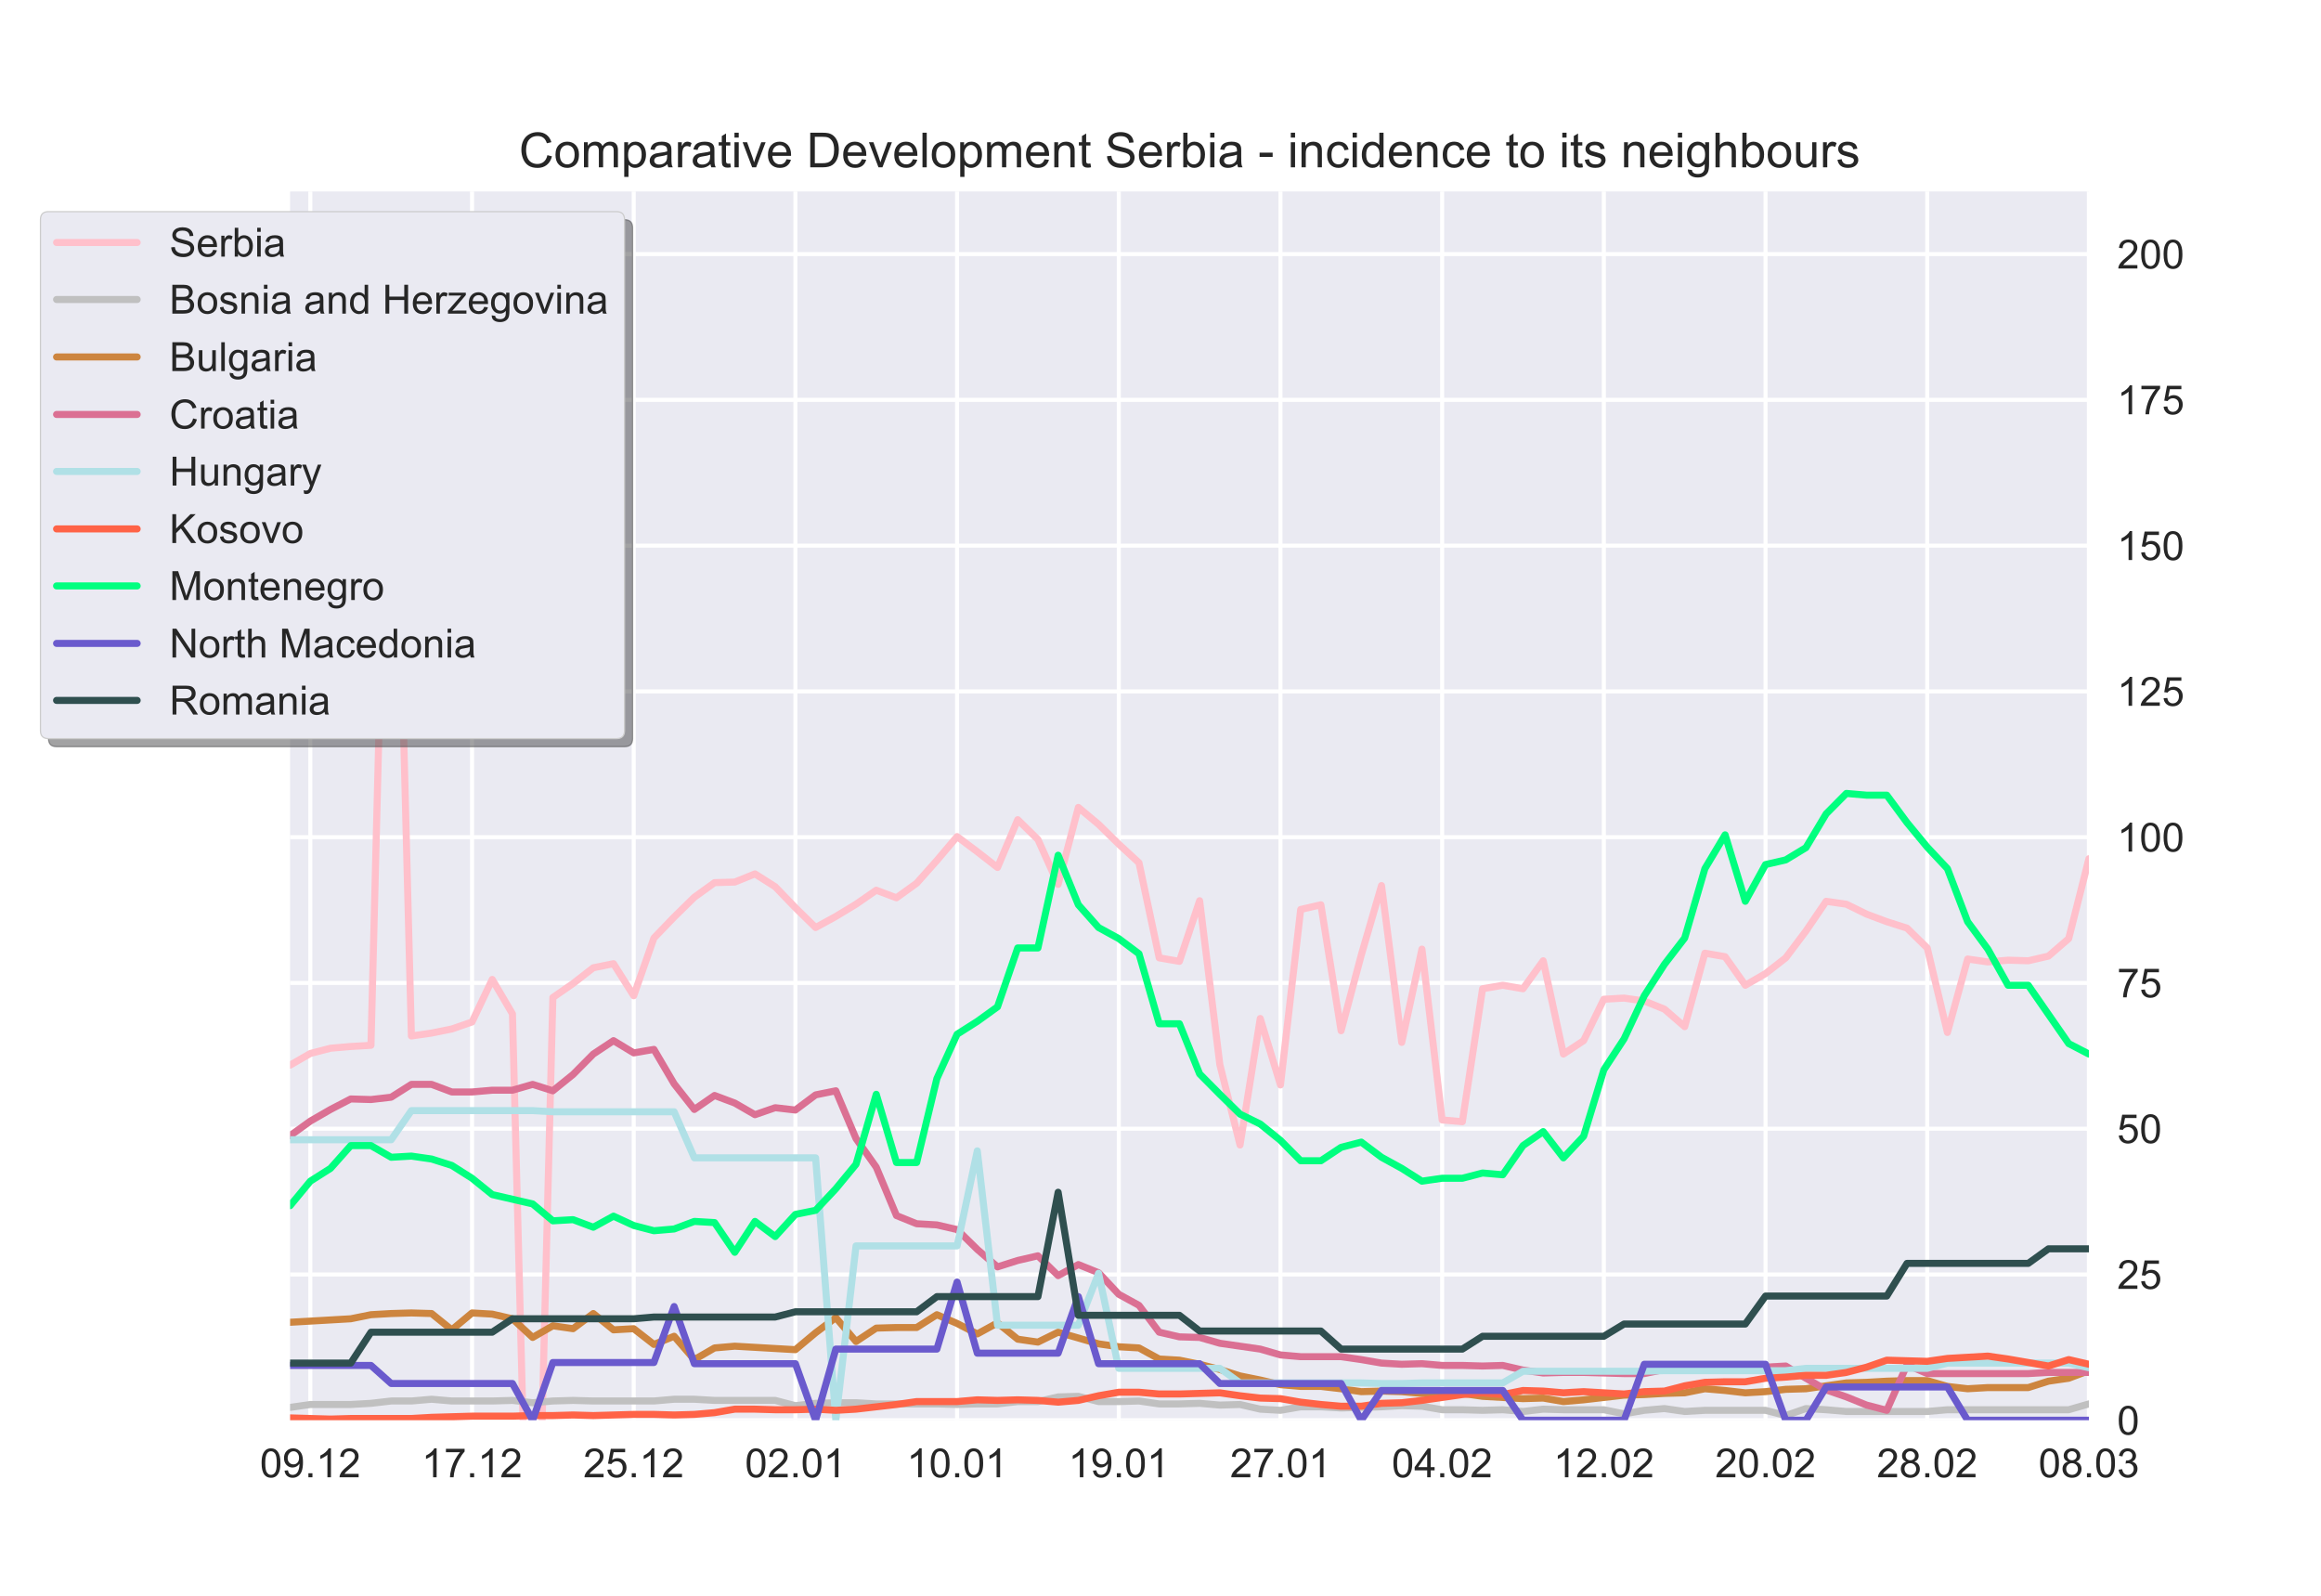 <?xml version="1.0" encoding="utf-8" standalone="no"?>
<!DOCTYPE svg PUBLIC "-//W3C//DTD SVG 1.1//EN"
  "http://www.w3.org/Graphics/SVG/1.1/DTD/svg11.dtd">
<!-- Created with matplotlib (https://matplotlib.org/) -->
<svg height="396pt" version="1.1" viewBox="0 0 576 396" width="576pt" xmlns="http://www.w3.org/2000/svg" xmlns:xlink="http://www.w3.org/1999/xlink">
 <defs>
  <style type="text/css">*{stroke-linecap:butt;stroke-linejoin:round;}</style>
 </defs>
 <g id="figure_1">
  <g id="patch_1">
   <path d="M 0 396 
L 576 396 
L 576 0 
L 0 0 
z
" style="fill:#ffffff;"/>
  </g>
  <g id="axes_1">
   <g id="patch_2">
    <path d="M 72 352.44 
L 518.4 352.44 
L 518.4 47.52 
L 72 47.52 
z
" style="fill:#eaeaf2;"/>
   </g>
   <g id="matplotlib.axis_1">
    <g id="xtick_1">
     <g id="line2d_1">
      <path clip-path="url(#p9b42168eec)" d="M 77.016 352.44 
L 77.016 47.52 
" style="fill:none;stroke:#ffffff;stroke-linecap:round;"/>
     </g>
     <g id="line2d_2"/>
     <g id="text_1">
      <!-- 09.12 -->
      <g style="fill:#262626;" transform="translate(64.505 366.598)scale(0.1 -0.1)">
       <defs>
        <path d="M 4.156 35.297 
Q 4.156 48 6.766 55.734 
Q 9.375 63.484 14.516 67.672 
Q 19.672 71.875 27.484 71.875 
Q 33.25 71.875 37.594 69.547 
Q 41.938 67.234 44.766 62.859 
Q 47.609 58.5 49.219 52.219 
Q 50.828 45.953 50.828 35.297 
Q 50.828 22.703 48.234 14.969 
Q 45.656 7.234 40.5 3 
Q 35.359 -1.219 27.484 -1.219 
Q 17.141 -1.219 11.234 6.203 
Q 4.156 15.141 4.156 35.297 
z
M 13.188 35.297 
Q 13.188 17.672 17.312 11.828 
Q 21.438 6 27.484 6 
Q 33.547 6 37.672 11.859 
Q 41.797 17.719 41.797 35.297 
Q 41.797 52.984 37.672 58.781 
Q 33.547 64.594 27.391 64.594 
Q 21.344 64.594 17.719 59.469 
Q 13.188 52.938 13.188 35.297 
z
" id="ArialMT-48"/>
        <path d="M 5.469 16.547 
L 13.922 17.328 
Q 14.984 11.375 18.016 8.688 
Q 21.047 6 25.781 6 
Q 29.828 6 32.875 7.859 
Q 35.938 9.719 37.891 12.812 
Q 39.844 15.922 41.156 21.188 
Q 42.484 26.469 42.484 31.938 
Q 42.484 32.516 42.438 33.688 
Q 39.797 29.5 35.234 26.875 
Q 30.672 24.266 25.344 24.266 
Q 16.453 24.266 10.297 30.703 
Q 4.156 37.156 4.156 47.703 
Q 4.156 58.594 10.578 65.234 
Q 17 71.875 26.656 71.875 
Q 33.641 71.875 39.422 68.109 
Q 45.219 64.359 48.219 57.391 
Q 51.219 50.438 51.219 37.25 
Q 51.219 23.531 48.234 15.406 
Q 45.266 7.281 39.375 3.031 
Q 33.5 -1.219 25.594 -1.219 
Q 17.188 -1.219 11.859 3.438 
Q 6.547 8.109 5.469 16.547 
z
M 41.453 48.141 
Q 41.453 55.719 37.422 60.156 
Q 33.406 64.594 27.734 64.594 
Q 21.875 64.594 17.531 59.812 
Q 13.188 55.031 13.188 47.406 
Q 13.188 40.578 17.312 36.297 
Q 21.438 32.031 27.484 32.031 
Q 33.594 32.031 37.516 36.297 
Q 41.453 40.578 41.453 48.141 
z
" id="ArialMT-57"/>
        <path d="M 9.078 0 
L 9.078 10.016 
L 19.094 10.016 
L 19.094 0 
z
" id="ArialMT-46"/>
        <path d="M 37.25 0 
L 28.469 0 
L 28.469 56 
Q 25.297 52.984 20.141 49.953 
Q 14.984 46.922 10.891 45.406 
L 10.891 53.906 
Q 18.266 57.375 23.781 62.297 
Q 29.297 67.234 31.594 71.875 
L 37.25 71.875 
z
" id="ArialMT-49"/>
        <path d="M 50.344 8.453 
L 50.344 0 
L 3.031 0 
Q 2.938 3.172 4.047 6.109 
Q 5.859 10.938 9.828 15.625 
Q 13.812 20.312 21.344 26.469 
Q 33.016 36.031 37.109 41.625 
Q 41.219 47.219 41.219 52.203 
Q 41.219 57.422 37.469 61 
Q 33.734 64.594 27.734 64.594 
Q 21.391 64.594 17.578 60.781 
Q 13.766 56.984 13.719 50.25 
L 4.688 51.172 
Q 5.609 61.281 11.656 66.578 
Q 17.719 71.875 27.938 71.875 
Q 38.234 71.875 44.234 66.156 
Q 50.25 60.453 50.25 52 
Q 50.25 47.703 48.484 43.547 
Q 46.734 39.406 42.656 34.812 
Q 38.578 30.219 29.109 22.219 
Q 21.188 15.578 18.938 13.203 
Q 16.703 10.844 15.234 8.453 
z
" id="ArialMT-50"/>
       </defs>
       <use xlink:href="#ArialMT-48"/>
       <use x="55.615" xlink:href="#ArialMT-57"/>
       <use x="111.23" xlink:href="#ArialMT-46"/>
       <use x="139.014" xlink:href="#ArialMT-49"/>
       <use x="194.629" xlink:href="#ArialMT-50"/>
      </g>
     </g>
    </g>
    <g id="xtick_2">
     <g id="line2d_3">
      <path clip-path="url(#p9b42168eec)" d="M 117.142 352.44 
L 117.142 47.52 
" style="fill:none;stroke:#ffffff;stroke-linecap:round;"/>
     </g>
     <g id="line2d_4"/>
     <g id="text_2">
      <!-- 17.12 -->
      <g style="fill:#262626;" transform="translate(104.631 366.598)scale(0.1 -0.1)">
       <defs>
        <path d="M 4.734 62.203 
L 4.734 70.656 
L 51.078 70.656 
L 51.078 63.812 
Q 44.234 56.547 37.516 44.484 
Q 30.812 32.422 27.156 19.672 
Q 24.516 10.688 23.781 0 
L 14.75 0 
Q 14.891 8.453 18.062 20.406 
Q 21.234 32.375 27.172 43.484 
Q 33.109 54.594 39.797 62.203 
z
" id="ArialMT-55"/>
       </defs>
       <use xlink:href="#ArialMT-49"/>
       <use x="55.615" xlink:href="#ArialMT-55"/>
       <use x="111.23" xlink:href="#ArialMT-46"/>
       <use x="139.014" xlink:href="#ArialMT-49"/>
       <use x="194.629" xlink:href="#ArialMT-50"/>
      </g>
     </g>
    </g>
    <g id="xtick_3">
     <g id="line2d_5">
      <path clip-path="url(#p9b42168eec)" d="M 157.267 352.44 
L 157.267 47.52 
" style="fill:none;stroke:#ffffff;stroke-linecap:round;"/>
     </g>
     <g id="line2d_6"/>
     <g id="text_3">
      <!-- 25.12 -->
      <g style="fill:#262626;" transform="translate(144.756 366.598)scale(0.1 -0.1)">
       <defs>
        <path d="M 4.156 18.75 
L 13.375 19.531 
Q 14.406 12.797 18.141 9.391 
Q 21.875 6 27.156 6 
Q 33.5 6 37.891 10.781 
Q 42.281 15.578 42.281 23.484 
Q 42.281 31 38.062 35.344 
Q 33.844 39.703 27 39.703 
Q 22.75 39.703 19.328 37.766 
Q 15.922 35.844 13.969 32.766 
L 5.719 33.844 
L 12.641 70.609 
L 48.25 70.609 
L 48.25 62.203 
L 19.672 62.203 
L 15.828 42.969 
Q 22.266 47.469 29.344 47.469 
Q 38.719 47.469 45.156 40.969 
Q 51.609 34.469 51.609 24.266 
Q 51.609 14.547 45.953 7.469 
Q 39.062 -1.219 27.156 -1.219 
Q 17.391 -1.219 11.203 4.25 
Q 5.031 9.719 4.156 18.75 
z
" id="ArialMT-53"/>
       </defs>
       <use xlink:href="#ArialMT-50"/>
       <use x="55.615" xlink:href="#ArialMT-53"/>
       <use x="111.23" xlink:href="#ArialMT-46"/>
       <use x="139.014" xlink:href="#ArialMT-49"/>
       <use x="194.629" xlink:href="#ArialMT-50"/>
      </g>
     </g>
    </g>
    <g id="xtick_4">
     <g id="line2d_7">
      <path clip-path="url(#p9b42168eec)" d="M 197.393 352.44 
L 197.393 47.52 
" style="fill:none;stroke:#ffffff;stroke-linecap:round;"/>
     </g>
     <g id="line2d_8"/>
     <g id="text_4">
      <!-- 02.01 -->
      <g style="fill:#262626;" transform="translate(184.882 366.598)scale(0.1 -0.1)">
       <use xlink:href="#ArialMT-48"/>
       <use x="55.615" xlink:href="#ArialMT-50"/>
       <use x="111.23" xlink:href="#ArialMT-46"/>
       <use x="139.014" xlink:href="#ArialMT-48"/>
       <use x="194.629" xlink:href="#ArialMT-49"/>
      </g>
     </g>
    </g>
    <g id="xtick_5">
     <g id="line2d_9">
      <path clip-path="url(#p9b42168eec)" d="M 237.519 352.44 
L 237.519 47.52 
" style="fill:none;stroke:#ffffff;stroke-linecap:round;"/>
     </g>
     <g id="line2d_10"/>
     <g id="text_5">
      <!-- 10.01 -->
      <g style="fill:#262626;" transform="translate(225.008 366.598)scale(0.1 -0.1)">
       <use xlink:href="#ArialMT-49"/>
       <use x="55.615" xlink:href="#ArialMT-48"/>
       <use x="111.23" xlink:href="#ArialMT-46"/>
       <use x="139.014" xlink:href="#ArialMT-48"/>
       <use x="194.629" xlink:href="#ArialMT-49"/>
      </g>
     </g>
    </g>
    <g id="xtick_6">
     <g id="line2d_11">
      <path clip-path="url(#p9b42168eec)" d="M 277.645 352.44 
L 277.645 47.52 
" style="fill:none;stroke:#ffffff;stroke-linecap:round;"/>
     </g>
     <g id="line2d_12"/>
     <g id="text_6">
      <!-- 19.01 -->
      <g style="fill:#262626;" transform="translate(265.134 366.598)scale(0.1 -0.1)">
       <use xlink:href="#ArialMT-49"/>
       <use x="55.615" xlink:href="#ArialMT-57"/>
       <use x="111.23" xlink:href="#ArialMT-46"/>
       <use x="139.014" xlink:href="#ArialMT-48"/>
       <use x="194.629" xlink:href="#ArialMT-49"/>
      </g>
     </g>
    </g>
    <g id="xtick_7">
     <g id="line2d_13">
      <path clip-path="url(#p9b42168eec)" d="M 317.771 352.44 
L 317.771 47.52 
" style="fill:none;stroke:#ffffff;stroke-linecap:round;"/>
     </g>
     <g id="line2d_14"/>
     <g id="text_7">
      <!-- 27.01 -->
      <g style="fill:#262626;" transform="translate(305.26 366.598)scale(0.1 -0.1)">
       <use xlink:href="#ArialMT-50"/>
       <use x="55.615" xlink:href="#ArialMT-55"/>
       <use x="111.23" xlink:href="#ArialMT-46"/>
       <use x="139.014" xlink:href="#ArialMT-48"/>
       <use x="194.629" xlink:href="#ArialMT-49"/>
      </g>
     </g>
    </g>
    <g id="xtick_8">
     <g id="line2d_15">
      <path clip-path="url(#p9b42168eec)" d="M 357.897 352.44 
L 357.897 47.52 
" style="fill:none;stroke:#ffffff;stroke-linecap:round;"/>
     </g>
     <g id="line2d_16"/>
     <g id="text_8">
      <!-- 04.02 -->
      <g style="fill:#262626;" transform="translate(345.386 366.598)scale(0.1 -0.1)">
       <defs>
        <path d="M 32.328 0 
L 32.328 17.141 
L 1.266 17.141 
L 1.266 25.203 
L 33.938 71.578 
L 41.109 71.578 
L 41.109 25.203 
L 50.781 25.203 
L 50.781 17.141 
L 41.109 17.141 
L 41.109 0 
z
M 32.328 25.203 
L 32.328 57.469 
L 9.906 25.203 
z
" id="ArialMT-52"/>
       </defs>
       <use xlink:href="#ArialMT-48"/>
       <use x="55.615" xlink:href="#ArialMT-52"/>
       <use x="111.23" xlink:href="#ArialMT-46"/>
       <use x="139.014" xlink:href="#ArialMT-48"/>
       <use x="194.629" xlink:href="#ArialMT-50"/>
      </g>
     </g>
    </g>
    <g id="xtick_9">
     <g id="line2d_17">
      <path clip-path="url(#p9b42168eec)" d="M 398.022 352.44 
L 398.022 47.52 
" style="fill:none;stroke:#ffffff;stroke-linecap:round;"/>
     </g>
     <g id="line2d_18"/>
     <g id="text_9">
      <!-- 12.02 -->
      <g style="fill:#262626;" transform="translate(385.512 366.598)scale(0.1 -0.1)">
       <use xlink:href="#ArialMT-49"/>
       <use x="55.615" xlink:href="#ArialMT-50"/>
       <use x="111.23" xlink:href="#ArialMT-46"/>
       <use x="139.014" xlink:href="#ArialMT-48"/>
       <use x="194.629" xlink:href="#ArialMT-50"/>
      </g>
     </g>
    </g>
    <g id="xtick_10">
     <g id="line2d_19">
      <path clip-path="url(#p9b42168eec)" d="M 438.148 352.44 
L 438.148 47.52 
" style="fill:none;stroke:#ffffff;stroke-linecap:round;"/>
     </g>
     <g id="line2d_20"/>
     <g id="text_10">
      <!-- 20.02 -->
      <g style="fill:#262626;" transform="translate(425.637 366.598)scale(0.1 -0.1)">
       <use xlink:href="#ArialMT-50"/>
       <use x="55.615" xlink:href="#ArialMT-48"/>
       <use x="111.23" xlink:href="#ArialMT-46"/>
       <use x="139.014" xlink:href="#ArialMT-48"/>
       <use x="194.629" xlink:href="#ArialMT-50"/>
      </g>
     </g>
    </g>
    <g id="xtick_11">
     <g id="line2d_21">
      <path clip-path="url(#p9b42168eec)" d="M 478.274 352.44 
L 478.274 47.52 
" style="fill:none;stroke:#ffffff;stroke-linecap:round;"/>
     </g>
     <g id="line2d_22"/>
     <g id="text_11">
      <!-- 28.02 -->
      <g style="fill:#262626;" transform="translate(465.763 366.598)scale(0.1 -0.1)">
       <defs>
        <path d="M 17.672 38.812 
Q 12.203 40.828 9.562 44.531 
Q 6.938 48.25 6.938 53.422 
Q 6.938 61.234 12.547 66.547 
Q 18.172 71.875 27.484 71.875 
Q 36.859 71.875 42.578 66.422 
Q 48.297 60.984 48.297 53.172 
Q 48.297 48.188 45.672 44.5 
Q 43.062 40.828 37.75 38.812 
Q 44.344 36.672 47.781 31.875 
Q 51.219 27.094 51.219 20.453 
Q 51.219 11.281 44.719 5.031 
Q 38.234 -1.219 27.641 -1.219 
Q 17.047 -1.219 10.547 5.047 
Q 4.047 11.328 4.047 20.703 
Q 4.047 27.688 7.594 32.391 
Q 11.141 37.109 17.672 38.812 
z
M 15.922 53.719 
Q 15.922 48.641 19.188 45.406 
Q 22.469 42.188 27.688 42.188 
Q 32.766 42.188 36.016 45.375 
Q 39.266 48.578 39.266 53.219 
Q 39.266 58.062 35.906 61.359 
Q 32.562 64.656 27.594 64.656 
Q 22.562 64.656 19.234 61.422 
Q 15.922 58.203 15.922 53.719 
z
M 13.094 20.656 
Q 13.094 16.891 14.875 13.375 
Q 16.656 9.859 20.172 7.922 
Q 23.688 6 27.734 6 
Q 34.031 6 38.125 10.047 
Q 42.234 14.109 42.234 20.359 
Q 42.234 26.703 38.016 30.859 
Q 33.797 35.016 27.438 35.016 
Q 21.234 35.016 17.156 30.906 
Q 13.094 26.812 13.094 20.656 
z
" id="ArialMT-56"/>
       </defs>
       <use xlink:href="#ArialMT-50"/>
       <use x="55.615" xlink:href="#ArialMT-56"/>
       <use x="111.23" xlink:href="#ArialMT-46"/>
       <use x="139.014" xlink:href="#ArialMT-48"/>
       <use x="194.629" xlink:href="#ArialMT-50"/>
      </g>
     </g>
    </g>
    <g id="xtick_12">
     <g id="line2d_23">
      <path clip-path="url(#p9b42168eec)" d="M 518.4 352.44 
L 518.4 47.52 
" style="fill:none;stroke:#ffffff;stroke-linecap:round;"/>
     </g>
     <g id="line2d_24"/>
     <g id="text_12">
      <!-- 08.03 -->
      <g style="fill:#262626;" transform="translate(505.889 366.598)scale(0.1 -0.1)">
       <defs>
        <path d="M 4.203 18.891 
L 12.984 20.062 
Q 14.5 12.594 18.141 9.297 
Q 21.781 6 27 6 
Q 33.203 6 37.469 10.297 
Q 41.75 14.594 41.75 20.953 
Q 41.75 27 37.797 30.922 
Q 33.844 34.859 27.734 34.859 
Q 25.25 34.859 21.531 33.891 
L 22.516 41.609 
Q 23.391 41.5 23.922 41.5 
Q 29.547 41.5 34.031 44.422 
Q 38.531 47.359 38.531 53.469 
Q 38.531 58.297 35.25 61.469 
Q 31.984 64.656 26.812 64.656 
Q 21.688 64.656 18.266 61.422 
Q 14.844 58.203 13.875 51.766 
L 5.078 53.328 
Q 6.688 62.156 12.391 67.016 
Q 18.109 71.875 26.609 71.875 
Q 32.469 71.875 37.391 69.359 
Q 42.328 66.844 44.938 62.5 
Q 47.562 58.156 47.562 53.266 
Q 47.562 48.641 45.062 44.828 
Q 42.578 41.016 37.703 38.766 
Q 44.047 37.312 47.562 32.688 
Q 51.078 28.078 51.078 21.141 
Q 51.078 11.766 44.234 5.25 
Q 37.406 -1.266 26.953 -1.266 
Q 17.531 -1.266 11.297 4.344 
Q 5.078 9.969 4.203 18.891 
z
" id="ArialMT-51"/>
       </defs>
       <use xlink:href="#ArialMT-48"/>
       <use x="55.615" xlink:href="#ArialMT-56"/>
       <use x="111.23" xlink:href="#ArialMT-46"/>
       <use x="139.014" xlink:href="#ArialMT-48"/>
       <use x="194.629" xlink:href="#ArialMT-51"/>
      </g>
     </g>
    </g>
   </g>
   <g id="matplotlib.axis_2">
    <g id="ytick_1">
     <g id="line2d_25">
      <path clip-path="url(#p9b42168eec)" d="M 72 352.44 
L 518.4 352.44 
" style="fill:none;stroke:#ffffff;stroke-linecap:round;"/>
     </g>
     <g id="line2d_26"/>
     <g id="text_13">
      <!-- 0 -->
      <g style="fill:#262626;" transform="translate(525.4 356.019)scale(0.1 -0.1)">
       <use xlink:href="#ArialMT-48"/>
      </g>
     </g>
    </g>
    <g id="ytick_2">
     <g id="line2d_27">
      <path clip-path="url(#p9b42168eec)" d="M 72 316.267 
L 518.4 316.267 
" style="fill:none;stroke:#ffffff;stroke-linecap:round;"/>
     </g>
     <g id="line2d_28"/>
     <g id="text_14">
      <!-- 25 -->
      <g style="fill:#262626;" transform="translate(525.4 319.846)scale(0.1 -0.1)">
       <use xlink:href="#ArialMT-50"/>
       <use x="55.615" xlink:href="#ArialMT-53"/>
      </g>
     </g>
    </g>
    <g id="ytick_3">
     <g id="line2d_29">
      <path clip-path="url(#p9b42168eec)" d="M 72 280.093 
L 518.4 280.093 
" style="fill:none;stroke:#ffffff;stroke-linecap:round;"/>
     </g>
     <g id="line2d_30"/>
     <g id="text_15">
      <!-- 50 -->
      <g style="fill:#262626;" transform="translate(525.4 283.672)scale(0.1 -0.1)">
       <use xlink:href="#ArialMT-53"/>
       <use x="55.615" xlink:href="#ArialMT-48"/>
      </g>
     </g>
    </g>
    <g id="ytick_4">
     <g id="line2d_31">
      <path clip-path="url(#p9b42168eec)" d="M 72 243.92 
L 518.4 243.92 
" style="fill:none;stroke:#ffffff;stroke-linecap:round;"/>
     </g>
     <g id="line2d_32"/>
     <g id="text_16">
      <!-- 75 -->
      <g style="fill:#262626;" transform="translate(525.4 247.499)scale(0.1 -0.1)">
       <use xlink:href="#ArialMT-55"/>
       <use x="55.615" xlink:href="#ArialMT-53"/>
      </g>
     </g>
    </g>
    <g id="ytick_5">
     <g id="line2d_33">
      <path clip-path="url(#p9b42168eec)" d="M 72 207.746 
L 518.4 207.746 
" style="fill:none;stroke:#ffffff;stroke-linecap:round;"/>
     </g>
     <g id="line2d_34"/>
     <g id="text_17">
      <!-- 100 -->
      <g style="fill:#262626;" transform="translate(525.4 211.325)scale(0.1 -0.1)">
       <use xlink:href="#ArialMT-49"/>
       <use x="55.615" xlink:href="#ArialMT-48"/>
       <use x="111.23" xlink:href="#ArialMT-48"/>
      </g>
     </g>
    </g>
    <g id="ytick_6">
     <g id="line2d_35">
      <path clip-path="url(#p9b42168eec)" d="M 72 171.573 
L 518.4 171.573 
" style="fill:none;stroke:#ffffff;stroke-linecap:round;"/>
     </g>
     <g id="line2d_36"/>
     <g id="text_18">
      <!-- 125 -->
      <g style="fill:#262626;" transform="translate(525.4 175.152)scale(0.1 -0.1)">
       <use xlink:href="#ArialMT-49"/>
       <use x="55.615" xlink:href="#ArialMT-50"/>
       <use x="111.23" xlink:href="#ArialMT-53"/>
      </g>
     </g>
    </g>
    <g id="ytick_7">
     <g id="line2d_37">
      <path clip-path="url(#p9b42168eec)" d="M 72 135.4 
L 518.4 135.4 
" style="fill:none;stroke:#ffffff;stroke-linecap:round;"/>
     </g>
     <g id="line2d_38"/>
     <g id="text_19">
      <!-- 150 -->
      <g style="fill:#262626;" transform="translate(525.4 138.979)scale(0.1 -0.1)">
       <use xlink:href="#ArialMT-49"/>
       <use x="55.615" xlink:href="#ArialMT-53"/>
       <use x="111.23" xlink:href="#ArialMT-48"/>
      </g>
     </g>
    </g>
    <g id="ytick_8">
     <g id="line2d_39">
      <path clip-path="url(#p9b42168eec)" d="M 72 99.226 
L 518.4 99.226 
" style="fill:none;stroke:#ffffff;stroke-linecap:round;"/>
     </g>
     <g id="line2d_40"/>
     <g id="text_20">
      <!-- 175 -->
      <g style="fill:#262626;" transform="translate(525.4 102.805)scale(0.1 -0.1)">
       <use xlink:href="#ArialMT-49"/>
       <use x="55.615" xlink:href="#ArialMT-55"/>
       <use x="111.23" xlink:href="#ArialMT-53"/>
      </g>
     </g>
    </g>
    <g id="ytick_9">
     <g id="line2d_41">
      <path clip-path="url(#p9b42168eec)" d="M 72 63.053 
L 518.4 63.053 
" style="fill:none;stroke:#ffffff;stroke-linecap:round;"/>
     </g>
     <g id="line2d_42"/>
     <g id="text_21">
      <!-- 200 -->
      <g style="fill:#262626;" transform="translate(525.4 66.632)scale(0.1 -0.1)">
       <use xlink:href="#ArialMT-50"/>
       <use x="55.615" xlink:href="#ArialMT-48"/>
       <use x="111.23" xlink:href="#ArialMT-48"/>
      </g>
     </g>
    </g>
   </g>
   <g id="line2d_43">
    <path clip-path="url(#p9b42168eec)" d="M 72 264.322 
L 77.016 261.428 
L 82.031 260.126 
L 87.047 259.691 
L 92.063 259.402 
L 97.079 62.04 
L 102.094 257.087 
L 107.11 256.363 
L 112.126 255.351 
L 117.142 253.614 
L 122.157 243.052 
L 127.173 251.589 
L 130.946 397 
M 133.406 397 
L 137.204 247.537 
L 142.22 244.065 
L 147.236 240.158 
L 152.252 239.145 
L 157.267 247.103 
L 162.283 232.778 
L 167.299 227.569 
L 172.315 222.65 
L 177.33 219.033 
L 182.346 218.888 
L 187.362 216.862 
L 192.378 220.045 
L 197.393 225.254 
L 202.409 230.174 
L 207.425 227.425 
L 212.44 224.386 
L 217.456 220.914 
L 222.472 222.795 
L 227.488 219.177 
L 232.503 213.534 
L 237.519 207.602 
L 242.535 211.364 
L 247.551 215.27 
L 252.566 203.406 
L 257.582 208.325 
L 262.598 219.467 
L 267.613 200.367 
L 272.629 204.563 
L 277.645 209.483 
L 282.661 214.113 
L 287.676 237.698 
L 292.692 238.566 
L 297.708 223.518 
L 302.724 264.177 
L 307.739 284.145 
L 312.755 252.746 
L 317.771 269.241 
L 322.787 225.688 
L 327.802 224.531 
L 332.818 255.785 
L 337.834 236.975 
L 342.849 219.756 
L 347.865 258.679 
L 352.881 235.528 
L 357.897 277.923 
L 362.912 278.357 
L 367.928 245.367 
L 372.944 244.499 
L 377.96 245.367 
L 382.975 238.421 
L 387.991 261.572 
L 393.007 258.244 
L 398.022 247.971 
L 403.038 247.682 
L 408.054 248.405 
L 413.07 250.431 
L 418.085 254.772 
L 423.101 236.54 
L 428.117 237.409 
L 433.133 244.499 
L 438.148 241.605 
L 443.164 237.698 
L 448.18 231.042 
L 453.196 223.663 
L 458.211 224.386 
L 463.227 226.846 
L 468.243 228.727 
L 473.258 230.319 
L 478.274 235.238 
L 483.29 256.219 
L 488.306 237.987 
L 493.321 238.711 
L 498.337 238.277 
L 503.353 238.421 
L 508.369 237.264 
L 513.384 232.923 
L 518.4 213.1 
" style="fill:none;stroke:#ffc0cb;stroke-linecap:round;stroke-width:1.75;"/>
   </g>
   <g id="line2d_44">
    <path clip-path="url(#p9b42168eec)" d="M 72 349.257 
L 77.016 348.533 
L 82.031 348.533 
L 87.047 348.533 
L 92.063 348.244 
L 97.079 347.665 
L 102.094 347.665 
L 107.11 347.231 
L 112.126 347.665 
L 117.142 347.665 
L 122.157 347.665 
L 127.173 347.52 
L 132.189 348.099 
L 137.204 347.665 
L 142.22 347.52 
L 147.236 347.665 
L 152.252 347.665 
L 157.267 347.665 
L 162.283 347.665 
L 167.299 347.231 
L 172.315 347.231 
L 177.33 347.52 
L 182.346 347.52 
L 187.362 347.52 
L 192.378 347.52 
L 197.393 348.823 
L 202.409 348.244 
L 207.425 348.099 
L 212.44 348.099 
L 217.456 348.389 
L 222.472 348.389 
L 227.488 348.389 
L 232.503 348.389 
L 237.519 348.533 
L 242.535 348.389 
L 247.551 348.389 
L 252.566 347.81 
L 257.582 347.81 
L 262.598 346.652 
L 267.613 346.508 
L 272.629 347.81 
L 277.645 347.81 
L 282.661 347.665 
L 287.676 348.389 
L 292.692 348.389 
L 297.708 348.244 
L 302.724 348.678 
L 307.739 348.533 
L 312.755 349.691 
L 317.771 349.98 
L 322.787 349.112 
L 327.802 349.112 
L 332.818 349.401 
L 337.834 349.257 
L 342.849 349.112 
L 347.865 348.823 
L 352.881 348.967 
L 357.897 349.836 
L 362.912 349.836 
L 367.928 349.98 
L 372.944 349.836 
L 377.96 350.27 
L 382.975 349.691 
L 387.991 349.836 
L 393.007 349.836 
L 398.022 349.836 
L 403.038 350.848 
L 408.054 349.98 
L 413.07 349.546 
L 418.085 350.27 
L 423.101 349.98 
L 428.117 349.98 
L 433.133 349.98 
L 438.148 349.98 
L 443.164 351.282 
L 448.18 349.546 
L 453.196 349.836 
L 458.211 350.27 
L 463.227 350.27 
L 468.243 350.27 
L 473.258 350.27 
L 478.274 350.27 
L 483.29 349.836 
L 488.306 349.836 
L 493.321 349.836 
L 498.337 349.836 
L 503.353 349.836 
L 508.369 349.836 
L 513.384 349.836 
L 518.4 348.389 
" style="fill:none;stroke:#c0c0c0;stroke-linecap:round;stroke-width:1.75;"/>
   </g>
   <g id="line2d_45">
    <path clip-path="url(#p9b42168eec)" d="M 72 328.131 
L 77.016 327.842 
L 82.031 327.553 
L 87.047 327.263 
L 92.063 326.25 
L 97.079 325.961 
L 102.094 325.816 
L 107.11 325.961 
L 112.126 330.012 
L 117.142 325.816 
L 122.157 326.106 
L 127.173 327.263 
L 132.189 331.894 
L 137.204 329 
L 142.22 329.723 
L 147.236 325.961 
L 152.252 330.012 
L 157.267 329.723 
L 162.283 333.63 
L 167.299 331.604 
L 172.315 337.392 
L 177.33 334.498 
L 182.346 334.064 
L 187.362 334.353 
L 192.378 334.643 
L 197.393 334.932 
L 202.409 330.736 
L 207.425 326.974 
L 212.44 332.906 
L 217.456 329.578 
L 222.472 329.434 
L 227.488 329.434 
L 232.503 326.25 
L 237.519 328.421 
L 242.535 331.025 
L 247.551 328.276 
L 252.566 332.328 
L 257.582 333.051 
L 262.598 330.591 
L 267.613 332.038 
L 272.629 333.485 
L 277.645 334.209 
L 282.661 334.498 
L 287.676 337.247 
L 292.692 337.537 
L 297.708 338.549 
L 302.724 339.852 
L 307.739 341.443 
L 312.755 342.456 
L 317.771 343.614 
L 322.787 344.048 
L 327.802 344.048 
L 332.818 344.627 
L 337.834 345.35 
L 342.849 345.205 
L 347.865 345.35 
L 352.881 345.784 
L 357.897 345.639 
L 362.912 345.784 
L 367.928 346.508 
L 372.944 346.797 
L 377.96 347.086 
L 382.975 346.942 
L 387.991 347.81 
L 393.007 347.376 
L 398.022 346.797 
L 403.038 346.218 
L 408.054 346.073 
L 413.07 345.784 
L 418.085 345.639 
L 423.101 344.627 
L 428.117 345.061 
L 433.133 345.639 
L 438.148 345.35 
L 443.164 344.771 
L 448.18 344.627 
L 453.196 343.903 
L 458.211 343.18 
L 463.227 343.035 
L 468.243 342.746 
L 473.258 342.601 
L 478.274 342.601 
L 483.29 344.048 
L 488.306 344.627 
L 493.321 344.337 
L 498.337 344.337 
L 503.353 344.337 
L 508.369 342.746 
L 513.384 342.022 
L 518.4 340.141 
" style="fill:none;stroke:#cd853f;stroke-linecap:round;stroke-width:1.75;"/>
   </g>
   <g id="line2d_46">
    <path clip-path="url(#p9b42168eec)" d="M 72 281.83 
L 77.016 278.212 
L 82.031 275.318 
L 87.047 272.714 
L 92.063 272.859 
L 97.079 272.28 
L 102.094 269.097 
L 107.11 269.097 
L 112.126 270.978 
L 117.142 270.978 
L 122.157 270.543 
L 127.173 270.543 
L 132.189 269.097 
L 137.204 270.688 
L 142.22 266.637 
L 147.236 261.572 
L 152.252 258.244 
L 157.267 261.283 
L 162.283 260.415 
L 167.299 268.952 
L 172.315 275.318 
L 177.33 271.846 
L 182.346 273.727 
L 187.362 276.621 
L 192.378 274.884 
L 197.393 275.463 
L 202.409 271.701 
L 207.425 270.688 
L 212.44 282.553 
L 217.456 289.643 
L 222.472 301.653 
L 227.488 303.678 
L 232.503 303.968 
L 237.519 305.125 
L 242.535 310.045 
L 247.551 314.386 
L 252.566 312.794 
L 257.582 311.636 
L 262.598 316.556 
L 267.613 313.807 
L 272.629 315.833 
L 277.645 321.186 
L 282.661 323.935 
L 287.676 330.591 
L 292.692 331.749 
L 297.708 331.894 
L 302.724 333.34 
L 307.739 334.064 
L 312.755 334.787 
L 317.771 336.234 
L 322.787 336.668 
L 327.802 336.668 
L 332.818 336.668 
L 337.834 337.392 
L 342.849 338.26 
L 347.865 338.549 
L 352.881 338.405 
L 357.897 338.839 
L 362.912 338.839 
L 367.928 338.983 
L 372.944 338.839 
L 377.96 339.996 
L 382.975 340.72 
L 387.991 340.575 
L 393.007 340.575 
L 398.022 340.72 
L 403.038 340.865 
L 408.054 340.865 
L 413.07 339.852 
L 418.085 338.839 
L 423.101 339.273 
L 428.117 339.128 
L 433.133 339.273 
L 438.148 339.273 
L 443.164 338.983 
L 448.18 342.022 
L 453.196 344.916 
L 458.211 346.652 
L 463.227 348.678 
L 468.243 349.98 
L 473.258 338.694 
L 478.274 340.865 
L 483.29 340.865 
L 488.306 340.865 
L 493.321 340.865 
L 498.337 340.865 
L 503.353 340.865 
L 508.369 340.575 
L 513.384 340.575 
L 518.4 340.575 
" style="fill:none;stroke:#db7093;stroke-linecap:round;stroke-width:1.75;"/>
   </g>
   <g id="line2d_47">
    <path clip-path="url(#p9b42168eec)" d="M 72 282.842 
L 77.016 282.842 
L 82.031 282.842 
L 87.047 282.842 
L 92.063 282.842 
L 97.079 282.842 
L 102.094 275.608 
L 107.11 275.608 
L 112.126 275.608 
L 117.142 275.608 
L 122.157 275.608 
L 127.173 275.608 
L 132.189 275.608 
L 137.204 275.897 
L 142.22 275.897 
L 147.236 275.897 
L 152.252 275.897 
L 157.267 275.897 
L 162.283 275.897 
L 167.299 275.897 
L 172.315 287.328 
L 177.33 287.328 
L 182.346 287.328 
L 187.362 287.328 
L 192.378 287.328 
L 197.393 287.328 
L 202.409 287.328 
L 207.425 352.44 
L 212.44 309.177 
L 217.456 309.177 
L 222.472 309.177 
L 227.488 309.177 
L 232.503 309.177 
L 237.519 309.177 
L 242.535 285.592 
L 247.551 328.855 
L 252.566 328.855 
L 257.582 328.855 
L 262.598 328.855 
L 267.613 328.855 
L 272.629 315.977 
L 277.645 339.562 
L 282.661 339.562 
L 287.676 339.562 
L 292.692 339.562 
L 297.708 339.562 
L 302.724 339.562 
L 307.739 343.18 
L 312.755 343.18 
L 317.771 343.18 
L 322.787 343.18 
L 327.802 343.18 
L 332.818 343.18 
L 337.834 343.18 
L 342.849 343.324 
L 347.865 343.324 
L 352.881 343.18 
L 357.897 343.18 
L 362.912 343.18 
L 367.928 343.18 
L 372.944 343.18 
L 377.96 340.286 
L 382.975 340.286 
L 387.991 340.286 
L 393.007 340.286 
L 398.022 340.286 
L 403.038 340.286 
L 408.054 340.286 
L 413.07 340.141 
L 418.085 340.141 
L 423.101 340.141 
L 428.117 340.141 
L 433.133 340.141 
L 438.148 340.141 
L 443.164 340.141 
L 448.18 339.562 
L 453.196 339.562 
L 458.211 339.562 
L 463.227 339.562 
L 468.243 339.562 
L 473.258 339.562 
L 478.274 339.562 
L 483.29 338.26 
L 488.306 338.26 
L 493.321 338.26 
L 498.337 338.26 
L 503.353 338.26 
L 508.369 338.26 
L 513.384 338.26 
L 518.4 339.418 
" style="fill:none;stroke:#b0e0e6;stroke-linecap:round;stroke-width:1.75;"/>
   </g>
   <g id="line2d_48">
    <path clip-path="url(#p9b42168eec)" d="M 72 351.861 
L 77.016 352.006 
L 82.031 352.151 
L 87.047 352.006 
L 92.063 352.006 
L 97.079 352.006 
L 102.094 352.006 
L 107.11 351.717 
L 112.126 351.572 
L 117.142 351.427 
L 122.157 351.427 
L 127.173 351.427 
L 132.189 351.282 
L 137.204 351.282 
L 142.22 351.138 
L 147.236 351.282 
L 152.252 351.138 
L 157.267 350.993 
L 162.283 350.993 
L 167.299 351.138 
L 172.315 350.993 
L 177.33 350.559 
L 182.346 349.691 
L 187.362 349.691 
L 192.378 349.836 
L 197.393 349.836 
L 202.409 349.691 
L 207.425 349.98 
L 212.44 349.691 
L 217.456 349.112 
L 222.472 348.533 
L 227.488 347.81 
L 232.503 347.81 
L 237.519 347.81 
L 242.535 347.376 
L 247.551 347.52 
L 252.566 347.376 
L 257.582 347.52 
L 262.598 347.954 
L 267.613 347.52 
L 272.629 346.363 
L 277.645 345.495 
L 282.661 345.495 
L 287.676 345.929 
L 292.692 345.929 
L 297.708 345.784 
L 302.724 345.639 
L 307.739 346.363 
L 312.755 346.942 
L 317.771 347.086 
L 322.787 347.954 
L 327.802 348.533 
L 332.818 348.967 
L 337.834 348.967 
L 342.849 348.244 
L 347.865 348.099 
L 352.881 347.52 
L 357.897 346.797 
L 362.912 346.073 
L 367.928 345.639 
L 372.944 346.073 
L 377.96 345.061 
L 382.975 345.205 
L 387.991 345.639 
L 393.007 345.35 
L 398.022 345.639 
L 403.038 345.929 
L 408.054 345.35 
L 413.07 345.205 
L 418.085 343.903 
L 423.101 343.035 
L 428.117 342.89 
L 433.133 342.89 
L 438.148 342.022 
L 443.164 341.733 
L 448.18 341.299 
L 453.196 341.299 
L 458.211 340.575 
L 463.227 339.273 
L 468.243 337.537 
L 473.258 337.681 
L 478.274 337.826 
L 483.29 337.102 
L 488.306 336.813 
L 493.321 336.524 
L 498.337 337.247 
L 503.353 338.115 
L 508.369 338.983 
L 513.384 337.392 
L 518.4 338.549 
" style="fill:none;stroke:#ff6347;stroke-linecap:round;stroke-width:1.75;"/>
   </g>
   <g id="line2d_49">
    <path clip-path="url(#p9b42168eec)" d="M 72 299.193 
L 77.016 293.116 
L 82.031 289.932 
L 87.047 284.289 
L 92.063 284.289 
L 97.079 287.183 
L 102.094 286.894 
L 107.11 287.617 
L 112.126 289.209 
L 117.142 292.392 
L 122.157 296.444 
L 127.173 297.601 
L 132.189 298.759 
L 137.204 302.955 
L 142.22 302.665 
L 147.236 304.546 
L 152.252 301.797 
L 157.267 304.112 
L 162.283 305.415 
L 167.299 304.981 
L 172.315 303.099 
L 177.33 303.389 
L 182.346 310.768 
L 187.362 303.099 
L 192.378 306.862 
L 197.393 301.363 
L 202.409 300.35 
L 207.425 294.997 
L 212.44 288.92 
L 217.456 271.556 
L 222.472 288.485 
L 227.488 288.485 
L 232.503 267.65 
L 237.519 256.653 
L 242.535 253.47 
L 247.551 249.852 
L 252.566 235.238 
L 257.582 235.238 
L 262.598 212.232 
L 267.613 224.531 
L 272.629 230.174 
L 277.645 232.923 
L 282.661 236.685 
L 287.676 254.048 
L 292.692 254.048 
L 297.708 266.492 
L 302.724 271.556 
L 307.739 276.476 
L 312.755 278.936 
L 317.771 282.987 
L 322.787 288.051 
L 327.802 288.051 
L 332.818 284.723 
L 337.834 283.421 
L 342.849 287.183 
L 347.865 289.932 
L 352.881 293.116 
L 357.897 292.392 
L 362.912 292.392 
L 367.928 291.09 
L 372.944 291.524 
L 377.96 284.289 
L 382.975 280.817 
L 387.991 287.328 
L 393.007 281.974 
L 398.022 265.479 
L 403.038 257.81 
L 408.054 247.103 
L 413.07 239.29 
L 418.085 232.778 
L 423.101 215.56 
L 428.117 207.168 
L 433.133 223.663 
L 438.148 214.547 
L 443.164 213.389 
L 448.18 210.351 
L 453.196 201.959 
L 458.211 196.894 
L 463.227 197.328 
L 468.243 197.328 
L 473.258 204.129 
L 478.274 210.206 
L 483.29 215.56 
L 488.306 228.727 
L 493.321 235.528 
L 498.337 244.499 
L 503.353 244.499 
L 508.369 251.733 
L 513.384 258.968 
L 518.4 261.572 
" style="fill:none;stroke:#00ff7f;stroke-linecap:round;stroke-width:1.75;"/>
   </g>
   <g id="line2d_50">
    <path clip-path="url(#p9b42168eec)" d="M 72 338.839 
L 77.016 338.839 
L 82.031 338.839 
L 87.047 338.839 
L 92.063 338.839 
L 97.079 343.324 
L 102.094 343.324 
L 107.11 343.324 
L 112.126 343.324 
L 117.142 343.324 
L 122.157 343.324 
L 127.173 343.324 
L 132.189 352.44 
L 137.204 338.115 
L 142.22 338.115 
L 147.236 338.115 
L 152.252 338.115 
L 157.267 338.115 
L 162.283 338.115 
L 167.299 324.225 
L 172.315 338.405 
L 177.33 338.405 
L 182.346 338.405 
L 187.362 338.405 
L 192.378 338.405 
L 197.393 338.405 
L 202.409 352.44 
L 207.425 334.787 
L 212.44 334.787 
L 217.456 334.787 
L 222.472 334.787 
L 227.488 334.787 
L 232.503 334.787 
L 237.519 318.148 
L 242.535 335.8 
L 247.551 335.8 
L 252.566 335.8 
L 257.582 335.8 
L 262.598 335.8 
L 267.613 321.765 
L 272.629 338.405 
L 277.645 338.405 
L 282.661 338.405 
L 287.676 338.405 
L 292.692 338.405 
L 297.708 338.405 
L 302.724 343.324 
L 307.739 343.324 
L 312.755 343.324 
L 317.771 343.324 
L 322.787 343.324 
L 327.802 343.324 
L 332.818 343.324 
L 337.834 352.44 
L 342.849 345.061 
L 347.865 345.061 
L 352.881 345.061 
L 357.897 345.061 
L 362.912 345.061 
L 367.928 345.061 
L 372.944 345.061 
L 377.96 352.44 
L 382.975 352.44 
L 387.991 352.44 
L 393.007 352.44 
L 398.022 352.44 
L 403.038 352.44 
L 408.054 338.549 
L 413.07 338.549 
L 418.085 338.549 
L 423.101 338.549 
L 428.117 338.549 
L 433.133 338.549 
L 438.148 338.549 
L 443.164 352.44 
L 448.18 352.44 
L 453.196 344.192 
L 458.211 344.192 
L 463.227 344.192 
L 468.243 344.192 
L 473.258 344.192 
L 478.274 344.192 
L 483.29 344.192 
L 488.306 352.44 
L 493.321 352.44 
L 498.337 352.44 
L 503.353 352.44 
L 508.369 352.44 
L 513.384 352.44 
L 518.4 352.44 
" style="fill:none;stroke:#6a5acd;stroke-linecap:round;stroke-width:1.75;"/>
   </g>
   <g id="line2d_51">
    <path clip-path="url(#p9b42168eec)" d="M 72 338.26 
L 77.016 338.26 
L 82.031 338.26 
L 87.047 338.26 
L 92.063 330.591 
L 97.079 330.591 
L 102.094 330.591 
L 107.11 330.591 
L 112.126 330.591 
L 117.142 330.591 
L 122.157 330.591 
L 127.173 327.263 
L 132.189 327.263 
L 137.204 327.263 
L 142.22 327.263 
L 147.236 327.263 
L 152.252 327.263 
L 157.267 327.263 
L 162.283 326.829 
L 167.299 326.829 
L 172.315 326.829 
L 177.33 326.829 
L 182.346 326.829 
L 187.362 326.829 
L 192.378 326.829 
L 197.393 325.527 
L 202.409 325.527 
L 207.425 325.527 
L 212.44 325.527 
L 217.456 325.527 
L 222.472 325.527 
L 227.488 325.527 
L 232.503 321.765 
L 237.519 321.765 
L 242.535 321.765 
L 247.551 321.765 
L 252.566 321.765 
L 257.582 321.765 
L 262.598 295.865 
L 267.613 326.395 
L 272.629 326.395 
L 277.645 326.395 
L 282.661 326.395 
L 287.676 326.395 
L 292.692 326.395 
L 297.708 330.302 
L 302.724 330.302 
L 307.739 330.302 
L 312.755 330.302 
L 317.771 330.302 
L 322.787 330.302 
L 327.802 330.302 
L 332.818 334.787 
L 337.834 334.787 
L 342.849 334.787 
L 347.865 334.787 
L 352.881 334.787 
L 357.897 334.787 
L 362.912 334.787 
L 367.928 331.604 
L 372.944 331.604 
L 377.96 331.604 
L 382.975 331.604 
L 387.991 331.604 
L 393.007 331.604 
L 398.022 331.604 
L 403.038 328.566 
L 408.054 328.566 
L 413.07 328.566 
L 418.085 328.566 
L 423.101 328.566 
L 428.117 328.566 
L 433.133 328.566 
L 438.148 321.62 
L 443.164 321.62 
L 448.18 321.62 
L 453.196 321.62 
L 458.211 321.62 
L 463.227 321.62 
L 468.243 321.62 
L 473.258 313.517 
L 478.274 313.517 
L 483.29 313.517 
L 488.306 313.517 
L 493.321 313.517 
L 498.337 313.517 
L 503.353 313.517 
L 508.369 309.9 
L 513.384 309.9 
L 518.4 309.9 
" style="fill:none;stroke:#2f4f4f;stroke-linecap:round;stroke-width:1.75;"/>
   </g>
   <g id="patch_3">
    <path d="M 72 352.44 
L 72 47.52 
" style="fill:none;"/>
   </g>
   <g id="patch_4">
    <path d="M 518.4 352.44 
L 518.4 47.52 
" style="fill:none;"/>
   </g>
   <g id="patch_5">
    <path d="M 72 352.44 
L 518.4 352.44 
" style="fill:none;"/>
   </g>
   <g id="patch_6">
    <path d="M 72 47.52 
L 518.4 47.52 
" style="fill:none;"/>
   </g>
   <g id="text_22">
    <!-- Comparative Development Serbia - incidence to its neighbours -->
    <g style="fill:#262626;" transform="translate(128.79 41.52)scale(0.12 -0.12)">
     <defs>
      <path d="M 58.797 25.094 
L 68.266 22.703 
Q 65.281 11.031 57.547 4.906 
Q 49.812 -1.219 38.625 -1.219 
Q 27.047 -1.219 19.797 3.484 
Q 12.547 8.203 8.766 17.141 
Q 4.984 26.078 4.984 36.328 
Q 4.984 47.516 9.25 55.828 
Q 13.531 64.156 21.406 68.469 
Q 29.297 72.797 38.766 72.797 
Q 49.516 72.797 56.828 67.328 
Q 64.156 61.859 67.047 51.953 
L 57.719 49.75 
Q 55.219 57.562 50.484 61.125 
Q 45.75 64.703 38.578 64.703 
Q 30.328 64.703 24.781 60.734 
Q 19.234 56.781 16.984 50.109 
Q 14.75 43.453 14.75 36.375 
Q 14.75 27.25 17.406 20.438 
Q 20.062 13.625 25.672 10.25 
Q 31.297 6.891 37.844 6.891 
Q 45.797 6.891 51.312 11.469 
Q 56.844 16.062 58.797 25.094 
z
" id="ArialMT-67"/>
      <path d="M 3.328 25.922 
Q 3.328 40.328 11.328 47.266 
Q 18.016 53.031 27.641 53.031 
Q 38.328 53.031 45.109 46.016 
Q 51.906 39.016 51.906 26.656 
Q 51.906 16.656 48.906 10.906 
Q 45.906 5.172 40.156 2 
Q 34.422 -1.172 27.641 -1.172 
Q 16.75 -1.172 10.031 5.812 
Q 3.328 12.797 3.328 25.922 
z
M 12.359 25.922 
Q 12.359 15.969 16.703 11.016 
Q 21.047 6.062 27.641 6.062 
Q 34.188 6.062 38.531 11.031 
Q 42.875 16.016 42.875 26.219 
Q 42.875 35.844 38.5 40.797 
Q 34.125 45.75 27.641 45.75 
Q 21.047 45.75 16.703 40.812 
Q 12.359 35.891 12.359 25.922 
z
" id="ArialMT-111"/>
      <path d="M 6.594 0 
L 6.594 51.859 
L 14.453 51.859 
L 14.453 44.578 
Q 16.891 48.391 20.938 50.703 
Q 25 53.031 30.172 53.031 
Q 35.938 53.031 39.625 50.641 
Q 43.312 48.25 44.828 43.953 
Q 50.984 53.031 60.844 53.031 
Q 68.562 53.031 72.703 48.75 
Q 76.859 44.484 76.859 35.594 
L 76.859 0 
L 68.109 0 
L 68.109 32.672 
Q 68.109 37.938 67.25 40.25 
Q 66.406 42.578 64.156 43.984 
Q 61.922 45.406 58.891 45.406 
Q 53.422 45.406 49.797 41.766 
Q 46.188 38.141 46.188 30.125 
L 46.188 0 
L 37.406 0 
L 37.406 33.688 
Q 37.406 39.547 35.25 42.469 
Q 33.109 45.406 28.219 45.406 
Q 24.516 45.406 21.359 43.453 
Q 18.219 41.5 16.797 37.734 
Q 15.375 33.984 15.375 26.906 
L 15.375 0 
z
" id="ArialMT-109"/>
      <path d="M 6.594 -19.875 
L 6.594 51.859 
L 14.594 51.859 
L 14.594 45.125 
Q 17.438 49.078 21 51.047 
Q 24.562 53.031 29.641 53.031 
Q 36.281 53.031 41.359 49.609 
Q 46.438 46.188 49.016 39.953 
Q 51.609 33.734 51.609 26.312 
Q 51.609 18.359 48.75 11.984 
Q 45.906 5.609 40.453 2.219 
Q 35.016 -1.172 29 -1.172 
Q 24.609 -1.172 21.109 0.688 
Q 17.625 2.547 15.375 5.375 
L 15.375 -19.875 
z
M 14.547 25.641 
Q 14.547 15.625 18.594 10.844 
Q 22.656 6.062 28.422 6.062 
Q 34.281 6.062 38.453 11.016 
Q 42.625 15.969 42.625 26.375 
Q 42.625 36.281 38.547 41.203 
Q 34.469 46.141 28.812 46.141 
Q 23.188 46.141 18.859 40.891 
Q 14.547 35.641 14.547 25.641 
z
" id="ArialMT-112"/>
      <path d="M 40.438 6.391 
Q 35.547 2.25 31.031 0.531 
Q 26.516 -1.172 21.344 -1.172 
Q 12.797 -1.172 8.203 3 
Q 3.609 7.172 3.609 13.672 
Q 3.609 17.484 5.344 20.625 
Q 7.078 23.781 9.891 25.688 
Q 12.703 27.594 16.219 28.562 
Q 18.797 29.25 24.031 29.891 
Q 34.672 31.156 39.703 32.906 
Q 39.75 34.719 39.75 35.203 
Q 39.75 40.578 37.25 42.781 
Q 33.891 45.75 27.25 45.75 
Q 21.047 45.75 18.094 43.578 
Q 15.141 41.406 13.719 35.891 
L 5.125 37.062 
Q 6.297 42.578 8.984 45.969 
Q 11.672 49.359 16.75 51.188 
Q 21.828 53.031 28.516 53.031 
Q 35.156 53.031 39.297 51.469 
Q 43.453 49.906 45.406 47.531 
Q 47.359 45.172 48.141 41.547 
Q 48.578 39.312 48.578 33.453 
L 48.578 21.734 
Q 48.578 9.469 49.141 6.219 
Q 49.703 2.984 51.375 0 
L 42.188 0 
Q 40.828 2.734 40.438 6.391 
z
M 39.703 26.031 
Q 34.906 24.078 25.344 22.703 
Q 19.922 21.922 17.672 20.938 
Q 15.438 19.969 14.203 18.094 
Q 12.984 16.219 12.984 13.922 
Q 12.984 10.406 15.641 8.062 
Q 18.312 5.719 23.438 5.719 
Q 28.516 5.719 32.469 7.938 
Q 36.422 10.156 38.281 14.016 
Q 39.703 17 39.703 22.797 
z
" id="ArialMT-97"/>
      <path d="M 6.5 0 
L 6.5 51.859 
L 14.406 51.859 
L 14.406 44 
Q 17.438 49.516 20 51.266 
Q 22.562 53.031 25.641 53.031 
Q 30.078 53.031 34.672 50.203 
L 31.641 42.047 
Q 28.422 43.953 25.203 43.953 
Q 22.312 43.953 20.016 42.219 
Q 17.719 40.484 16.75 37.406 
Q 15.281 32.719 15.281 27.156 
L 15.281 0 
z
" id="ArialMT-114"/>
      <path d="M 25.781 7.859 
L 27.047 0.094 
Q 23.344 -0.688 20.406 -0.688 
Q 15.625 -0.688 12.984 0.828 
Q 10.359 2.344 9.281 4.812 
Q 8.203 7.281 8.203 15.188 
L 8.203 45.016 
L 1.766 45.016 
L 1.766 51.859 
L 8.203 51.859 
L 8.203 64.703 
L 16.938 69.969 
L 16.938 51.859 
L 25.781 51.859 
L 25.781 45.016 
L 16.938 45.016 
L 16.938 14.703 
Q 16.938 10.938 17.406 9.859 
Q 17.875 8.797 18.922 8.156 
Q 19.969 7.516 21.922 7.516 
Q 23.391 7.516 25.781 7.859 
z
" id="ArialMT-116"/>
      <path d="M 6.641 61.469 
L 6.641 71.578 
L 15.438 71.578 
L 15.438 61.469 
z
M 6.641 0 
L 6.641 51.859 
L 15.438 51.859 
L 15.438 0 
z
" id="ArialMT-105"/>
      <path d="M 21 0 
L 1.266 51.859 
L 10.547 51.859 
L 21.688 20.797 
Q 23.484 15.766 25 10.359 
Q 26.172 14.453 28.266 20.219 
L 39.797 51.859 
L 48.828 51.859 
L 29.203 0 
z
" id="ArialMT-118"/>
      <path d="M 42.094 16.703 
L 51.172 15.578 
Q 49.031 7.625 43.219 3.219 
Q 37.406 -1.172 28.375 -1.172 
Q 17 -1.172 10.328 5.828 
Q 3.656 12.844 3.656 25.484 
Q 3.656 38.578 10.391 45.797 
Q 17.141 53.031 27.875 53.031 
Q 38.281 53.031 44.875 45.953 
Q 51.469 38.875 51.469 26.031 
Q 51.469 25.25 51.422 23.688 
L 12.75 23.688 
Q 13.234 15.141 17.578 10.594 
Q 21.922 6.062 28.422 6.062 
Q 33.25 6.062 36.672 8.594 
Q 40.094 11.141 42.094 16.703 
z
M 13.234 30.906 
L 42.188 30.906 
Q 41.609 37.453 38.875 40.719 
Q 34.672 45.797 27.984 45.797 
Q 21.922 45.797 17.797 41.75 
Q 13.672 37.703 13.234 30.906 
z
" id="ArialMT-101"/>
      <path id="ArialMT-32"/>
      <path d="M 7.719 0 
L 7.719 71.578 
L 32.375 71.578 
Q 40.719 71.578 45.125 70.562 
Q 51.266 69.141 55.609 65.438 
Q 61.281 60.641 64.078 53.188 
Q 66.891 45.75 66.891 36.188 
Q 66.891 28.031 64.984 21.734 
Q 63.094 15.438 60.109 11.297 
Q 57.125 7.172 53.578 4.797 
Q 50.047 2.438 45.047 1.219 
Q 40.047 0 33.547 0 
z
M 17.188 8.453 
L 32.469 8.453 
Q 39.547 8.453 43.578 9.766 
Q 47.609 11.078 50 13.484 
Q 53.375 16.844 55.25 22.531 
Q 57.125 28.219 57.125 36.328 
Q 57.125 47.562 53.438 53.594 
Q 49.75 59.625 44.484 61.672 
Q 40.672 63.141 32.234 63.141 
L 17.188 63.141 
z
" id="ArialMT-68"/>
      <path d="M 6.391 0 
L 6.391 71.578 
L 15.188 71.578 
L 15.188 0 
z
" id="ArialMT-108"/>
      <path d="M 6.594 0 
L 6.594 51.859 
L 14.5 51.859 
L 14.5 44.484 
Q 20.219 53.031 31 53.031 
Q 35.688 53.031 39.625 51.344 
Q 43.562 49.656 45.516 46.922 
Q 47.469 44.188 48.25 40.438 
Q 48.734 37.984 48.734 31.891 
L 48.734 0 
L 39.938 0 
L 39.938 31.547 
Q 39.938 36.922 38.906 39.578 
Q 37.891 42.234 35.281 43.812 
Q 32.672 45.406 29.156 45.406 
Q 23.531 45.406 19.453 41.844 
Q 15.375 38.281 15.375 28.328 
L 15.375 0 
z
" id="ArialMT-110"/>
      <path d="M 4.5 23 
L 13.422 23.781 
Q 14.062 18.406 16.375 14.969 
Q 18.703 11.531 23.578 9.406 
Q 28.469 7.281 34.578 7.281 
Q 39.984 7.281 44.141 8.891 
Q 48.297 10.5 50.312 13.297 
Q 52.344 16.109 52.344 19.438 
Q 52.344 22.797 50.391 25.312 
Q 48.438 27.828 43.953 29.547 
Q 41.062 30.672 31.203 33.031 
Q 21.344 35.406 17.391 37.5 
Q 12.25 40.188 9.734 44.156 
Q 7.234 48.141 7.234 53.078 
Q 7.234 58.5 10.297 63.203 
Q 13.375 67.922 19.281 70.359 
Q 25.203 72.797 32.422 72.797 
Q 40.375 72.797 46.453 70.234 
Q 52.547 67.672 55.812 62.688 
Q 59.078 57.719 59.328 51.422 
L 50.25 50.734 
Q 49.516 57.516 45.281 60.984 
Q 41.062 64.453 32.812 64.453 
Q 24.219 64.453 20.281 61.297 
Q 16.359 58.156 16.359 53.719 
Q 16.359 49.859 19.141 47.359 
Q 21.875 44.875 33.422 42.266 
Q 44.969 39.656 49.266 37.703 
Q 55.516 34.812 58.484 30.391 
Q 61.469 25.984 61.469 20.219 
Q 61.469 14.5 58.203 9.438 
Q 54.938 4.391 48.797 1.578 
Q 42.672 -1.219 35.016 -1.219 
Q 25.297 -1.219 18.719 1.609 
Q 12.156 4.438 8.422 10.125 
Q 4.688 15.828 4.5 23 
z
" id="ArialMT-83"/>
      <path d="M 14.703 0 
L 6.547 0 
L 6.547 71.578 
L 15.328 71.578 
L 15.328 46.047 
Q 20.906 53.031 29.547 53.031 
Q 34.328 53.031 38.594 51.094 
Q 42.875 49.172 45.625 45.672 
Q 48.391 42.188 49.953 37.25 
Q 51.516 32.328 51.516 26.703 
Q 51.516 13.375 44.922 6.094 
Q 38.328 -1.172 29.109 -1.172 
Q 19.922 -1.172 14.703 6.5 
z
M 14.594 26.312 
Q 14.594 17 17.141 12.844 
Q 21.297 6.062 28.375 6.062 
Q 34.125 6.062 38.328 11.062 
Q 42.531 16.062 42.531 25.984 
Q 42.531 36.141 38.5 40.969 
Q 34.469 45.797 28.766 45.797 
Q 23 45.797 18.797 40.797 
Q 14.594 35.797 14.594 26.312 
z
" id="ArialMT-98"/>
      <path d="M 3.172 21.484 
L 3.172 30.328 
L 30.172 30.328 
L 30.172 21.484 
z
" id="ArialMT-45"/>
      <path d="M 40.438 19 
L 49.078 17.875 
Q 47.656 8.938 41.812 3.875 
Q 35.984 -1.172 27.484 -1.172 
Q 16.844 -1.172 10.375 5.781 
Q 3.906 12.75 3.906 25.734 
Q 3.906 34.125 6.688 40.422 
Q 9.469 46.734 15.156 49.875 
Q 20.844 53.031 27.547 53.031 
Q 35.984 53.031 41.359 48.75 
Q 46.734 44.484 48.25 36.625 
L 39.703 35.297 
Q 38.484 40.531 35.375 43.156 
Q 32.281 45.797 27.875 45.797 
Q 21.234 45.797 17.078 41.031 
Q 12.938 36.281 12.938 25.984 
Q 12.938 15.531 16.938 10.797 
Q 20.953 6.062 27.391 6.062 
Q 32.562 6.062 36.031 9.234 
Q 39.5 12.406 40.438 19 
z
" id="ArialMT-99"/>
      <path d="M 40.234 0 
L 40.234 6.547 
Q 35.297 -1.172 25.734 -1.172 
Q 19.531 -1.172 14.328 2.25 
Q 9.125 5.672 6.266 11.797 
Q 3.422 17.922 3.422 25.875 
Q 3.422 33.641 6 39.969 
Q 8.594 46.297 13.766 49.656 
Q 18.953 53.031 25.344 53.031 
Q 30.031 53.031 33.688 51.047 
Q 37.359 49.078 39.656 45.906 
L 39.656 71.578 
L 48.391 71.578 
L 48.391 0 
z
M 12.453 25.875 
Q 12.453 15.922 16.641 10.984 
Q 20.844 6.062 26.562 6.062 
Q 32.328 6.062 36.344 10.766 
Q 40.375 15.484 40.375 25.141 
Q 40.375 35.797 36.266 40.766 
Q 32.172 45.75 26.172 45.75 
Q 20.312 45.75 16.375 40.969 
Q 12.453 36.188 12.453 25.875 
z
" id="ArialMT-100"/>
      <path d="M 3.078 15.484 
L 11.766 16.844 
Q 12.5 11.625 15.844 8.844 
Q 19.188 6.062 25.203 6.062 
Q 31.25 6.062 34.172 8.516 
Q 37.109 10.984 37.109 14.312 
Q 37.109 17.281 34.516 19 
Q 32.719 20.172 25.531 21.969 
Q 15.875 24.422 12.141 26.203 
Q 8.406 27.984 6.469 31.125 
Q 4.547 34.281 4.547 38.094 
Q 4.547 41.547 6.125 44.5 
Q 7.719 47.469 10.453 49.422 
Q 12.5 50.922 16.031 51.969 
Q 19.578 53.031 23.641 53.031 
Q 29.734 53.031 34.344 51.266 
Q 38.969 49.516 41.156 46.5 
Q 43.359 43.5 44.188 38.484 
L 35.594 37.312 
Q 35.016 41.312 32.203 43.547 
Q 29.391 45.797 24.266 45.797 
Q 18.219 45.797 15.625 43.797 
Q 13.031 41.797 13.031 39.109 
Q 13.031 37.406 14.109 36.031 
Q 15.188 34.625 17.484 33.688 
Q 18.797 33.203 25.25 31.453 
Q 34.578 28.953 38.25 27.359 
Q 41.938 25.781 44.031 22.75 
Q 46.141 19.734 46.141 15.234 
Q 46.141 10.844 43.578 6.953 
Q 41.016 3.078 36.172 0.953 
Q 31.344 -1.172 25.25 -1.172 
Q 15.141 -1.172 9.844 3.031 
Q 4.547 7.234 3.078 15.484 
z
" id="ArialMT-115"/>
      <path d="M 4.984 -4.297 
L 13.531 -5.562 
Q 14.062 -9.516 16.5 -11.328 
Q 19.781 -13.766 25.438 -13.766 
Q 31.547 -13.766 34.859 -11.328 
Q 38.188 -8.891 39.359 -4.5 
Q 40.047 -1.812 39.984 6.781 
Q 34.234 0 25.641 0 
Q 14.938 0 9.078 7.719 
Q 3.219 15.438 3.219 26.219 
Q 3.219 33.641 5.906 39.906 
Q 8.594 46.188 13.688 49.609 
Q 18.797 53.031 25.688 53.031 
Q 34.859 53.031 40.828 45.609 
L 40.828 51.859 
L 48.922 51.859 
L 48.922 7.031 
Q 48.922 -5.078 46.453 -10.125 
Q 44 -15.188 38.641 -18.109 
Q 33.297 -21.047 25.484 -21.047 
Q 16.219 -21.047 10.5 -16.875 
Q 4.781 -12.703 4.984 -4.297 
z
M 12.25 26.859 
Q 12.25 16.656 16.297 11.969 
Q 20.359 7.281 26.469 7.281 
Q 32.516 7.281 36.609 11.938 
Q 40.719 16.609 40.719 26.562 
Q 40.719 36.078 36.5 40.906 
Q 32.281 45.75 26.312 45.75 
Q 20.453 45.75 16.344 40.984 
Q 12.25 36.234 12.25 26.859 
z
" id="ArialMT-103"/>
      <path d="M 6.594 0 
L 6.594 71.578 
L 15.375 71.578 
L 15.375 45.906 
Q 21.531 53.031 30.906 53.031 
Q 36.672 53.031 40.922 50.75 
Q 45.172 48.484 47 44.484 
Q 48.828 40.484 48.828 32.859 
L 48.828 0 
L 40.047 0 
L 40.047 32.859 
Q 40.047 39.453 37.188 42.453 
Q 34.328 45.453 29.109 45.453 
Q 25.203 45.453 21.75 43.422 
Q 18.312 41.406 16.844 37.938 
Q 15.375 34.469 15.375 28.375 
L 15.375 0 
z
" id="ArialMT-104"/>
      <path d="M 40.578 0 
L 40.578 7.625 
Q 34.516 -1.172 24.125 -1.172 
Q 19.531 -1.172 15.547 0.578 
Q 11.578 2.344 9.641 5 
Q 7.719 7.672 6.938 11.531 
Q 6.391 14.109 6.391 19.734 
L 6.391 51.859 
L 15.188 51.859 
L 15.188 23.094 
Q 15.188 16.219 15.719 13.812 
Q 16.547 10.359 19.234 8.375 
Q 21.922 6.391 25.875 6.391 
Q 29.828 6.391 33.297 8.422 
Q 36.766 10.453 38.203 13.938 
Q 39.656 17.438 39.656 24.078 
L 39.656 51.859 
L 48.438 51.859 
L 48.438 0 
z
" id="ArialMT-117"/>
     </defs>
     <use xlink:href="#ArialMT-67"/>
     <use x="72.217" xlink:href="#ArialMT-111"/>
     <use x="127.832" xlink:href="#ArialMT-109"/>
     <use x="211.133" xlink:href="#ArialMT-112"/>
     <use x="266.748" xlink:href="#ArialMT-97"/>
     <use x="322.363" xlink:href="#ArialMT-114"/>
     <use x="355.664" xlink:href="#ArialMT-97"/>
     <use x="411.279" xlink:href="#ArialMT-116"/>
     <use x="439.062" xlink:href="#ArialMT-105"/>
     <use x="461.279" xlink:href="#ArialMT-118"/>
     <use x="511.279" xlink:href="#ArialMT-101"/>
     <use x="566.895" xlink:href="#ArialMT-32"/>
     <use x="594.678" xlink:href="#ArialMT-68"/>
     <use x="666.895" xlink:href="#ArialMT-101"/>
     <use x="722.51" xlink:href="#ArialMT-118"/>
     <use x="772.51" xlink:href="#ArialMT-101"/>
     <use x="828.125" xlink:href="#ArialMT-108"/>
     <use x="850.342" xlink:href="#ArialMT-111"/>
     <use x="905.957" xlink:href="#ArialMT-112"/>
     <use x="961.572" xlink:href="#ArialMT-109"/>
     <use x="1044.873" xlink:href="#ArialMT-101"/>
     <use x="1100.488" xlink:href="#ArialMT-110"/>
     <use x="1156.104" xlink:href="#ArialMT-116"/>
     <use x="1183.887" xlink:href="#ArialMT-32"/>
     <use x="1211.67" xlink:href="#ArialMT-83"/>
     <use x="1278.369" xlink:href="#ArialMT-101"/>
     <use x="1333.984" xlink:href="#ArialMT-114"/>
     <use x="1367.285" xlink:href="#ArialMT-98"/>
     <use x="1422.9" xlink:href="#ArialMT-105"/>
     <use x="1445.117" xlink:href="#ArialMT-97"/>
     <use x="1500.732" xlink:href="#ArialMT-32"/>
     <use x="1528.516" xlink:href="#ArialMT-45"/>
     <use x="1561.816" xlink:href="#ArialMT-32"/>
     <use x="1589.6" xlink:href="#ArialMT-105"/>
     <use x="1611.816" xlink:href="#ArialMT-110"/>
     <use x="1667.432" xlink:href="#ArialMT-99"/>
     <use x="1717.432" xlink:href="#ArialMT-105"/>
     <use x="1739.648" xlink:href="#ArialMT-100"/>
     <use x="1795.264" xlink:href="#ArialMT-101"/>
     <use x="1850.879" xlink:href="#ArialMT-110"/>
     <use x="1906.494" xlink:href="#ArialMT-99"/>
     <use x="1956.494" xlink:href="#ArialMT-101"/>
     <use x="2012.109" xlink:href="#ArialMT-32"/>
     <use x="2039.893" xlink:href="#ArialMT-116"/>
     <use x="2067.676" xlink:href="#ArialMT-111"/>
     <use x="2123.291" xlink:href="#ArialMT-32"/>
     <use x="2151.074" xlink:href="#ArialMT-105"/>
     <use x="2173.291" xlink:href="#ArialMT-116"/>
     <use x="2201.074" xlink:href="#ArialMT-115"/>
     <use x="2251.074" xlink:href="#ArialMT-32"/>
     <use x="2278.857" xlink:href="#ArialMT-110"/>
     <use x="2334.473" xlink:href="#ArialMT-101"/>
     <use x="2390.088" xlink:href="#ArialMT-105"/>
     <use x="2412.305" xlink:href="#ArialMT-103"/>
     <use x="2467.92" xlink:href="#ArialMT-104"/>
     <use x="2523.535" xlink:href="#ArialMT-98"/>
     <use x="2579.15" xlink:href="#ArialMT-111"/>
     <use x="2634.766" xlink:href="#ArialMT-117"/>
     <use x="2690.381" xlink:href="#ArialMT-114"/>
     <use x="2723.682" xlink:href="#ArialMT-115"/>
    </g>
   </g>
   <g id="legend_1">
    <g id="patch_7">
     <path d="M 14.04 185.297 
L 154.993 185.297 
Q 156.993 185.297 156.993 183.297 
L 156.993 56.52 
Q 156.993 54.52 154.993 54.52 
L 14.04 54.52 
Q 12.04 54.52 12.04 56.52 
L 12.04 183.297 
Q 12.04 185.297 14.04 185.297 
z
" style="fill:#464649;opacity:0.5;stroke:#464649;stroke-linejoin:miter;stroke-width:0.3;"/>
    </g>
    <g id="patch_8">
     <path d="M 12.04 183.297 
L 152.993 183.297 
Q 154.993 183.297 154.993 181.297 
L 154.993 54.52 
Q 154.993 52.52 152.993 52.52 
L 12.04 52.52 
Q 10.04 52.52 10.04 54.52 
L 10.04 181.297 
Q 10.04 183.297 12.04 183.297 
z
" style="fill:#eaeaf2;stroke:#cccccc;stroke-linejoin:miter;stroke-width:0.3;"/>
    </g>
    <g id="line2d_52">
     <path d="M 14.04 60.178 
L 34.04 60.178 
" style="fill:none;stroke:#ffc0cb;stroke-linecap:round;stroke-width:1.75;"/>
    </g>
    <g id="line2d_53"/>
    <g id="text_23">
     <!-- Serbia -->
     <g style="fill:#262626;" transform="translate(42.04 63.678)scale(0.1 -0.1)">
      <use xlink:href="#ArialMT-83"/>
      <use x="66.699" xlink:href="#ArialMT-101"/>
      <use x="122.314" xlink:href="#ArialMT-114"/>
      <use x="155.615" xlink:href="#ArialMT-98"/>
      <use x="211.23" xlink:href="#ArialMT-105"/>
      <use x="233.447" xlink:href="#ArialMT-97"/>
     </g>
    </g>
    <g id="line2d_54">
     <path d="M 14.04 74.323 
L 34.04 74.323 
" style="fill:none;stroke:#c0c0c0;stroke-linecap:round;stroke-width:1.75;"/>
    </g>
    <g id="line2d_55"/>
    <g id="text_24">
     <!-- Bosnia and Herzegovina -->
     <g style="fill:#262626;" transform="translate(42.04 77.823)scale(0.1 -0.1)">
      <defs>
       <path d="M 7.328 0 
L 7.328 71.578 
L 34.188 71.578 
Q 42.391 71.578 47.344 69.406 
Q 52.297 67.234 55.094 62.719 
Q 57.906 58.203 57.906 53.266 
Q 57.906 48.688 55.422 44.625 
Q 52.938 40.578 47.906 38.094 
Q 54.391 36.188 57.875 31.594 
Q 61.375 27 61.375 20.75 
Q 61.375 15.719 59.25 11.391 
Q 57.125 7.078 54 4.734 
Q 50.875 2.391 46.156 1.188 
Q 41.453 0 34.625 0 
z
M 16.797 41.5 
L 32.281 41.5 
Q 38.578 41.5 41.312 42.328 
Q 44.922 43.406 46.75 45.891 
Q 48.578 48.391 48.578 52.156 
Q 48.578 55.719 46.875 58.422 
Q 45.172 61.141 41.984 62.141 
Q 38.812 63.141 31.109 63.141 
L 16.797 63.141 
z
M 16.797 8.453 
L 34.625 8.453 
Q 39.203 8.453 41.062 8.797 
Q 44.344 9.375 46.531 10.734 
Q 48.734 12.109 50.141 14.719 
Q 51.562 17.328 51.562 20.75 
Q 51.562 24.75 49.516 27.703 
Q 47.469 30.672 43.828 31.859 
Q 40.188 33.062 33.344 33.062 
L 16.797 33.062 
z
" id="ArialMT-66"/>
       <path d="M 8.016 0 
L 8.016 71.578 
L 17.484 71.578 
L 17.484 42.188 
L 54.688 42.188 
L 54.688 71.578 
L 64.156 71.578 
L 64.156 0 
L 54.688 0 
L 54.688 33.734 
L 17.484 33.734 
L 17.484 0 
z
" id="ArialMT-72"/>
       <path d="M 1.953 0 
L 1.953 7.125 
L 34.969 45.016 
Q 29.344 44.734 25.047 44.734 
L 3.906 44.734 
L 3.906 51.859 
L 46.297 51.859 
L 46.297 46.047 
L 18.219 13.141 
L 12.797 7.125 
Q 18.703 7.562 23.875 7.562 
L 47.859 7.562 
L 47.859 0 
z
" id="ArialMT-122"/>
      </defs>
      <use xlink:href="#ArialMT-66"/>
      <use x="66.699" xlink:href="#ArialMT-111"/>
      <use x="122.314" xlink:href="#ArialMT-115"/>
      <use x="172.314" xlink:href="#ArialMT-110"/>
      <use x="227.93" xlink:href="#ArialMT-105"/>
      <use x="250.146" xlink:href="#ArialMT-97"/>
      <use x="305.762" xlink:href="#ArialMT-32"/>
      <use x="333.545" xlink:href="#ArialMT-97"/>
      <use x="389.16" xlink:href="#ArialMT-110"/>
      <use x="444.775" xlink:href="#ArialMT-100"/>
      <use x="500.391" xlink:href="#ArialMT-32"/>
      <use x="528.174" xlink:href="#ArialMT-72"/>
      <use x="600.391" xlink:href="#ArialMT-101"/>
      <use x="656.006" xlink:href="#ArialMT-114"/>
      <use x="689.307" xlink:href="#ArialMT-122"/>
      <use x="739.307" xlink:href="#ArialMT-101"/>
      <use x="794.922" xlink:href="#ArialMT-103"/>
      <use x="850.537" xlink:href="#ArialMT-111"/>
      <use x="906.152" xlink:href="#ArialMT-118"/>
      <use x="956.152" xlink:href="#ArialMT-105"/>
      <use x="978.369" xlink:href="#ArialMT-110"/>
      <use x="1033.984" xlink:href="#ArialMT-97"/>
     </g>
    </g>
    <g id="line2d_56">
     <path d="M 14.04 88.586 
L 34.04 88.586 
" style="fill:none;stroke:#cd853f;stroke-linecap:round;stroke-width:1.75;"/>
    </g>
    <g id="line2d_57"/>
    <g id="text_25">
     <!-- Bulgaria -->
     <g style="fill:#262626;" transform="translate(42.04 92.086)scale(0.1 -0.1)">
      <use xlink:href="#ArialMT-66"/>
      <use x="66.699" xlink:href="#ArialMT-117"/>
      <use x="122.314" xlink:href="#ArialMT-108"/>
      <use x="144.531" xlink:href="#ArialMT-103"/>
      <use x="200.146" xlink:href="#ArialMT-97"/>
      <use x="255.762" xlink:href="#ArialMT-114"/>
      <use x="289.062" xlink:href="#ArialMT-105"/>
      <use x="311.279" xlink:href="#ArialMT-97"/>
     </g>
    </g>
    <g id="line2d_58">
     <path d="M 14.04 102.848 
L 34.04 102.848 
" style="fill:none;stroke:#db7093;stroke-linecap:round;stroke-width:1.75;"/>
    </g>
    <g id="line2d_59"/>
    <g id="text_26">
     <!-- Croatia -->
     <g style="fill:#262626;" transform="translate(42.04 106.348)scale(0.1 -0.1)">
      <use xlink:href="#ArialMT-67"/>
      <use x="72.217" xlink:href="#ArialMT-114"/>
      <use x="105.518" xlink:href="#ArialMT-111"/>
      <use x="161.133" xlink:href="#ArialMT-97"/>
      <use x="216.748" xlink:href="#ArialMT-116"/>
      <use x="244.531" xlink:href="#ArialMT-105"/>
      <use x="266.748" xlink:href="#ArialMT-97"/>
     </g>
    </g>
    <g id="line2d_60">
     <path d="M 14.04 116.993 
L 34.04 116.993 
" style="fill:none;stroke:#b0e0e6;stroke-linecap:round;stroke-width:1.75;"/>
    </g>
    <g id="line2d_61"/>
    <g id="text_27">
     <!-- Hungary -->
     <g style="fill:#262626;" transform="translate(42.04 120.493)scale(0.1 -0.1)">
      <defs>
       <path d="M 6.203 -19.969 
L 5.219 -11.719 
Q 8.109 -12.5 10.25 -12.5 
Q 13.188 -12.5 14.938 -11.516 
Q 16.703 -10.547 17.828 -8.797 
Q 18.656 -7.469 20.516 -2.25 
Q 20.75 -1.516 21.297 -0.094 
L 1.609 51.859 
L 11.078 51.859 
L 21.875 21.828 
Q 23.969 16.109 25.641 9.812 
Q 27.156 15.875 29.25 21.625 
L 40.328 51.859 
L 49.125 51.859 
L 29.391 -0.875 
Q 26.219 -9.422 24.469 -12.641 
Q 22.125 -17 19.094 -19.016 
Q 16.062 -21.047 11.859 -21.047 
Q 9.328 -21.047 6.203 -19.969 
z
" id="ArialMT-121"/>
      </defs>
      <use xlink:href="#ArialMT-72"/>
      <use x="72.217" xlink:href="#ArialMT-117"/>
      <use x="127.832" xlink:href="#ArialMT-110"/>
      <use x="183.447" xlink:href="#ArialMT-103"/>
      <use x="239.062" xlink:href="#ArialMT-97"/>
      <use x="294.678" xlink:href="#ArialMT-114"/>
      <use x="327.979" xlink:href="#ArialMT-121"/>
     </g>
    </g>
    <g id="line2d_62">
     <path d="M 14.04 131.256 
L 34.04 131.256 
" style="fill:none;stroke:#ff6347;stroke-linecap:round;stroke-width:1.75;"/>
    </g>
    <g id="line2d_63"/>
    <g id="text_28">
     <!-- Kosovo -->
     <g style="fill:#262626;" transform="translate(42.04 134.756)scale(0.1 -0.1)">
      <defs>
       <path d="M 7.328 0 
L 7.328 71.578 
L 16.797 71.578 
L 16.797 36.078 
L 52.344 71.578 
L 65.188 71.578 
L 35.156 42.578 
L 66.5 0 
L 54 0 
L 28.516 36.234 
L 16.797 24.812 
L 16.797 0 
z
" id="ArialMT-75"/>
      </defs>
      <use xlink:href="#ArialMT-75"/>
      <use x="66.699" xlink:href="#ArialMT-111"/>
      <use x="122.314" xlink:href="#ArialMT-115"/>
      <use x="172.314" xlink:href="#ArialMT-111"/>
      <use x="227.93" xlink:href="#ArialMT-118"/>
      <use x="277.93" xlink:href="#ArialMT-111"/>
     </g>
    </g>
    <g id="line2d_64">
     <path d="M 14.04 145.401 
L 34.04 145.401 
" style="fill:none;stroke:#00ff7f;stroke-linecap:round;stroke-width:1.75;"/>
    </g>
    <g id="line2d_65"/>
    <g id="text_29">
     <!-- Montenegro -->
     <g style="fill:#262626;" transform="translate(42.04 148.901)scale(0.1 -0.1)">
      <defs>
       <path d="M 7.422 0 
L 7.422 71.578 
L 21.688 71.578 
L 38.625 20.906 
Q 40.969 13.812 42.047 10.297 
Q 43.266 14.203 45.844 21.781 
L 62.984 71.578 
L 75.734 71.578 
L 75.734 0 
L 66.609 0 
L 66.609 59.906 
L 45.797 0 
L 37.25 0 
L 16.547 60.938 
L 16.547 0 
z
" id="ArialMT-77"/>
      </defs>
      <use xlink:href="#ArialMT-77"/>
      <use x="83.301" xlink:href="#ArialMT-111"/>
      <use x="138.916" xlink:href="#ArialMT-110"/>
      <use x="194.531" xlink:href="#ArialMT-116"/>
      <use x="222.314" xlink:href="#ArialMT-101"/>
      <use x="277.93" xlink:href="#ArialMT-110"/>
      <use x="333.545" xlink:href="#ArialMT-101"/>
      <use x="389.16" xlink:href="#ArialMT-103"/>
      <use x="444.775" xlink:href="#ArialMT-114"/>
      <use x="478.076" xlink:href="#ArialMT-111"/>
     </g>
    </g>
    <g id="line2d_66">
     <path d="M 14.04 159.664 
L 34.04 159.664 
" style="fill:none;stroke:#6a5acd;stroke-linecap:round;stroke-width:1.75;"/>
    </g>
    <g id="line2d_67"/>
    <g id="text_30">
     <!-- North Macedonia -->
     <g style="fill:#262626;" transform="translate(42.04 163.164)scale(0.1 -0.1)">
      <defs>
       <path d="M 7.625 0 
L 7.625 71.578 
L 17.328 71.578 
L 54.938 15.375 
L 54.938 71.578 
L 64.016 71.578 
L 64.016 0 
L 54.297 0 
L 16.703 56.25 
L 16.703 0 
z
" id="ArialMT-78"/>
      </defs>
      <use xlink:href="#ArialMT-78"/>
      <use x="72.217" xlink:href="#ArialMT-111"/>
      <use x="127.832" xlink:href="#ArialMT-114"/>
      <use x="161.133" xlink:href="#ArialMT-116"/>
      <use x="188.916" xlink:href="#ArialMT-104"/>
      <use x="244.531" xlink:href="#ArialMT-32"/>
      <use x="272.314" xlink:href="#ArialMT-77"/>
      <use x="355.615" xlink:href="#ArialMT-97"/>
      <use x="411.23" xlink:href="#ArialMT-99"/>
      <use x="461.23" xlink:href="#ArialMT-101"/>
      <use x="516.846" xlink:href="#ArialMT-100"/>
      <use x="572.461" xlink:href="#ArialMT-111"/>
      <use x="628.076" xlink:href="#ArialMT-110"/>
      <use x="683.691" xlink:href="#ArialMT-105"/>
      <use x="705.908" xlink:href="#ArialMT-97"/>
     </g>
    </g>
    <g id="line2d_68">
     <path d="M 14.04 173.809 
L 34.04 173.809 
" style="fill:none;stroke:#2f4f4f;stroke-linecap:round;stroke-width:1.75;"/>
    </g>
    <g id="line2d_69"/>
    <g id="text_31">
     <!-- Romania -->
     <g style="fill:#262626;" transform="translate(42.04 177.309)scale(0.1 -0.1)">
      <defs>
       <path d="M 7.859 0 
L 7.859 71.578 
L 39.594 71.578 
Q 49.172 71.578 54.141 69.641 
Q 59.125 67.719 62.109 62.828 
Q 65.094 57.953 65.094 52.047 
Q 65.094 44.438 60.156 39.203 
Q 55.219 33.984 44.922 32.562 
Q 48.688 30.766 50.641 29 
Q 54.781 25.203 58.5 19.484 
L 70.953 0 
L 59.031 0 
L 49.562 14.891 
Q 45.406 21.344 42.719 24.75 
Q 40.047 28.172 37.922 29.531 
Q 35.797 30.906 33.594 31.453 
Q 31.984 31.781 28.328 31.781 
L 17.328 31.781 
L 17.328 0 
z
M 17.328 39.984 
L 37.703 39.984 
Q 44.188 39.984 47.844 41.328 
Q 51.516 42.672 53.422 45.625 
Q 55.328 48.578 55.328 52.047 
Q 55.328 57.125 51.641 60.391 
Q 47.953 63.672 39.984 63.672 
L 17.328 63.672 
z
" id="ArialMT-82"/>
      </defs>
      <use xlink:href="#ArialMT-82"/>
      <use x="72.217" xlink:href="#ArialMT-111"/>
      <use x="127.832" xlink:href="#ArialMT-109"/>
      <use x="211.133" xlink:href="#ArialMT-97"/>
      <use x="266.748" xlink:href="#ArialMT-110"/>
      <use x="322.363" xlink:href="#ArialMT-105"/>
      <use x="344.58" xlink:href="#ArialMT-97"/>
     </g>
    </g>
   </g>
  </g>
 </g>
 <defs>
  <clipPath id="p9b42168eec">
   <rect height="304.92" width="446.4" x="72" y="47.52"/>
  </clipPath>
 </defs>
</svg>

